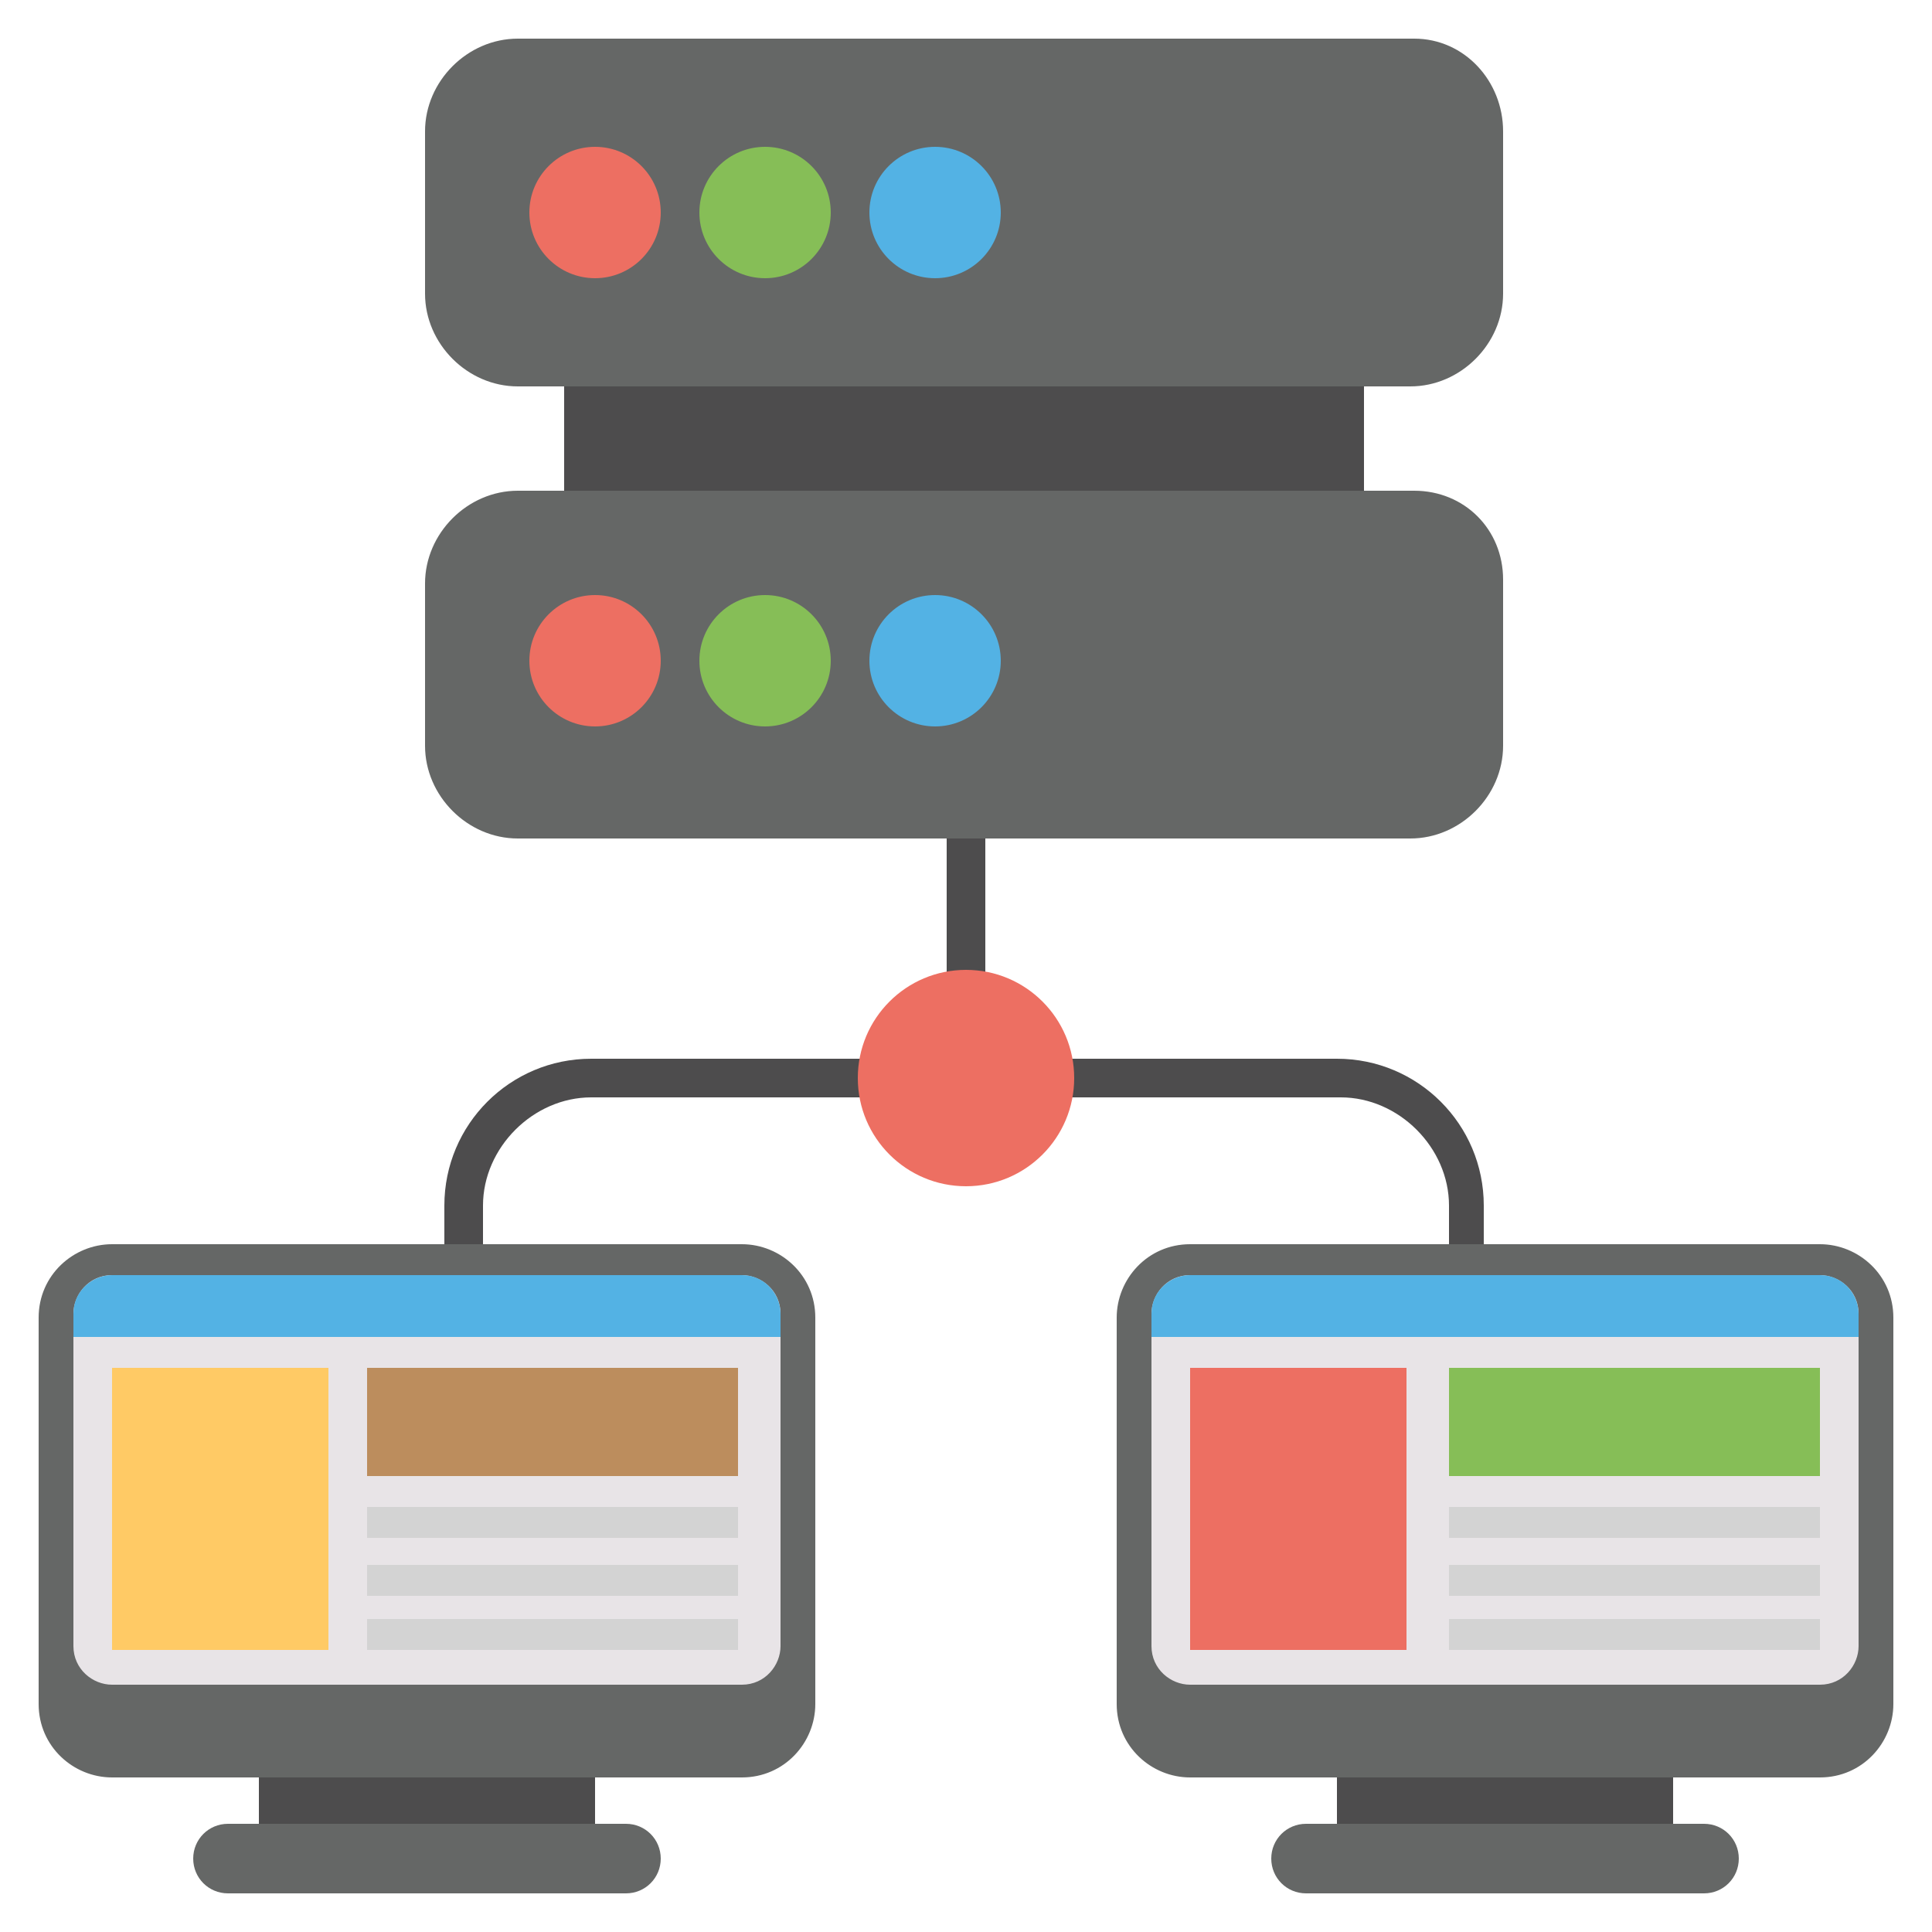 <svg xmlns="http://www.w3.org/2000/svg" xmlns:xlink="http://www.w3.org/1999/xlink" width="800px" height="800px" viewBox="0 0 50 50" id="Layer_1" xml:space="preserve"><style type="text/css">	.st0{fill:#4D4C4D;}	.st1{fill:#ED6F62;}	.st2{fill:#656766;}	.st3{fill:#E8E4E7;}	.st4{fill:#53B2E4;}	.st5{fill:#FFCA65;}	.st6{fill:#BC8D5D;}	.st7{fill:#D3D3D3;}	.st8{fill:#86BE57;}</style><rect class="st0" height="4.5" width="20.7" x="14.6" y="9.4"></rect><g><rect class="st0" height="10.7" width="1" x="24.5" y="17"></rect></g><g><path class="st0" d="M38.5,36.3h-1v-5.1c0-1.5-1.3-2.8-2.8-2.8H15.3c-1.5,0-2.8,1.3-2.8,2.8v5.1h-1v-5.1c0-2.1,1.7-3.8,3.8-3.8   h19.3c2.1,0,3.8,1.7,3.8,3.8v5.1H38.5z"></path></g><circle class="st1" cx="25" cy="27.9" r="2.8"></circle><g><g><rect class="st0" height="1.5" width="8.7" x="6.7" y="45.8"></rect><path class="st2" d="M16.2,47.2H5.9c-0.5,0-0.9,0.4-0.9,0.9l0,0C5,48.6,5.4,49,5.9,49h10.3c0.5,0,0.9-0.4,0.9-0.9l0,0    C17.1,47.6,16.7,47.2,16.2,47.2z"></path><path class="st2" d="M19.2,32.2H2.9c-1,0-1.9,0.8-1.9,1.9v10C1,45.2,1.9,46,2.9,46h16.3c1.1,0,1.9-0.9,1.9-1.9v-10    C21.1,33,20.2,32.2,19.2,32.2z"></path></g><path class="st3" d="M2.9,43.6c-0.5,0-1-0.4-1-1V34c0-0.5,0.4-1,1-1h16.3c0.5,0,1,0.4,1,1v8.6c0,0.5-0.4,1-1,1H2.9z"></path><path class="st4" d="M20.2,34.6V34c0-0.5-0.4-1-1-1H2.9c-0.5,0-1,0.4-1,1v0.6H20.2z"></path><rect class="st5" height="7.3" width="5.6" x="2.9" y="35.4"></rect><rect class="st6" height="2.8" width="9.6" x="9.5" y="35.4"></rect><rect class="st7" height="0.8" width="9.6" x="9.5" y="39"></rect><rect class="st7" height="0.8" width="9.6" x="9.5" y="40.5"></rect><rect class="st7" height="0.8" width="9.6" x="9.5" y="41.9"></rect><g><rect class="st0" height="1.5" width="8.7" x="34.6" y="45.8"></rect><path class="st2" d="M44.1,47.2H33.8c-0.5,0-0.9,0.4-0.9,0.9l0,0c0,0.5,0.4,0.9,0.9,0.9h10.3c0.5,0,0.9-0.4,0.9-0.9l0,0    C45,47.6,44.6,47.2,44.1,47.2z"></path><path class="st2" d="M47.1,32.2H30.8c-1.1,0-1.9,0.9-1.9,1.9v10c0,1.1,0.9,1.9,1.9,1.9h16.3c1.1,0,1.9-0.9,1.9-1.9v-10    C49,33,48.1,32.2,47.1,32.2z"></path></g><path class="st3" d="M30.8,43.6c-0.5,0-1-0.4-1-1V34c0-0.5,0.4-1,1-1h16.3c0.5,0,1,0.4,1,1v8.6c0,0.5-0.4,1-1,1H30.8z"></path><path class="st4" d="M48.1,34.6V34c0-0.5-0.4-1-1-1H30.8c-0.5,0-1,0.4-1,1v0.6H48.1z"></path><rect class="st1" height="7.3" width="5.6" x="30.8" y="35.4"></rect><rect class="st8" height="2.8" width="9.6" x="37.5" y="35.4"></rect><rect class="st7" height="0.8" width="9.6" x="37.5" y="39"></rect><rect class="st7" height="0.8" width="9.6" x="37.5" y="40.5"></rect><rect class="st7" height="0.8" width="9.6" x="37.5" y="41.9"></rect></g><path class="st2" d="M36.6,1H13.4C12.1,1,11,2.1,11,3.4v4.2c0,1.3,1.1,2.4,2.4,2.4h23.1c1.3,0,2.4-1.1,2.4-2.4V3.4  C38.9,2.1,37.9,1,36.6,1z"></path><g><circle class="st1" cx="15.4" cy="5.5" r="1.7"></circle><circle class="st8" cx="19.8" cy="5.5" r="1.7"></circle><circle class="st4" cx="24.2" cy="5.5" r="1.7"></circle></g><path class="st2" d="M36.6,12.7H13.4c-1.3,0-2.4,1.1-2.4,2.4v4.2c0,1.3,1.1,2.4,2.4,2.4h23.1c1.3,0,2.4-1.1,2.4-2.4V15  C38.9,13.7,37.9,12.7,36.6,12.7z"></path><g><circle class="st1" cx="15.4" cy="17.1" r="1.7"></circle><circle class="st8" cx="19.8" cy="17.1" r="1.7"></circle><circle class="st4" cx="24.2" cy="17.1" r="1.7"></circle></g></svg>